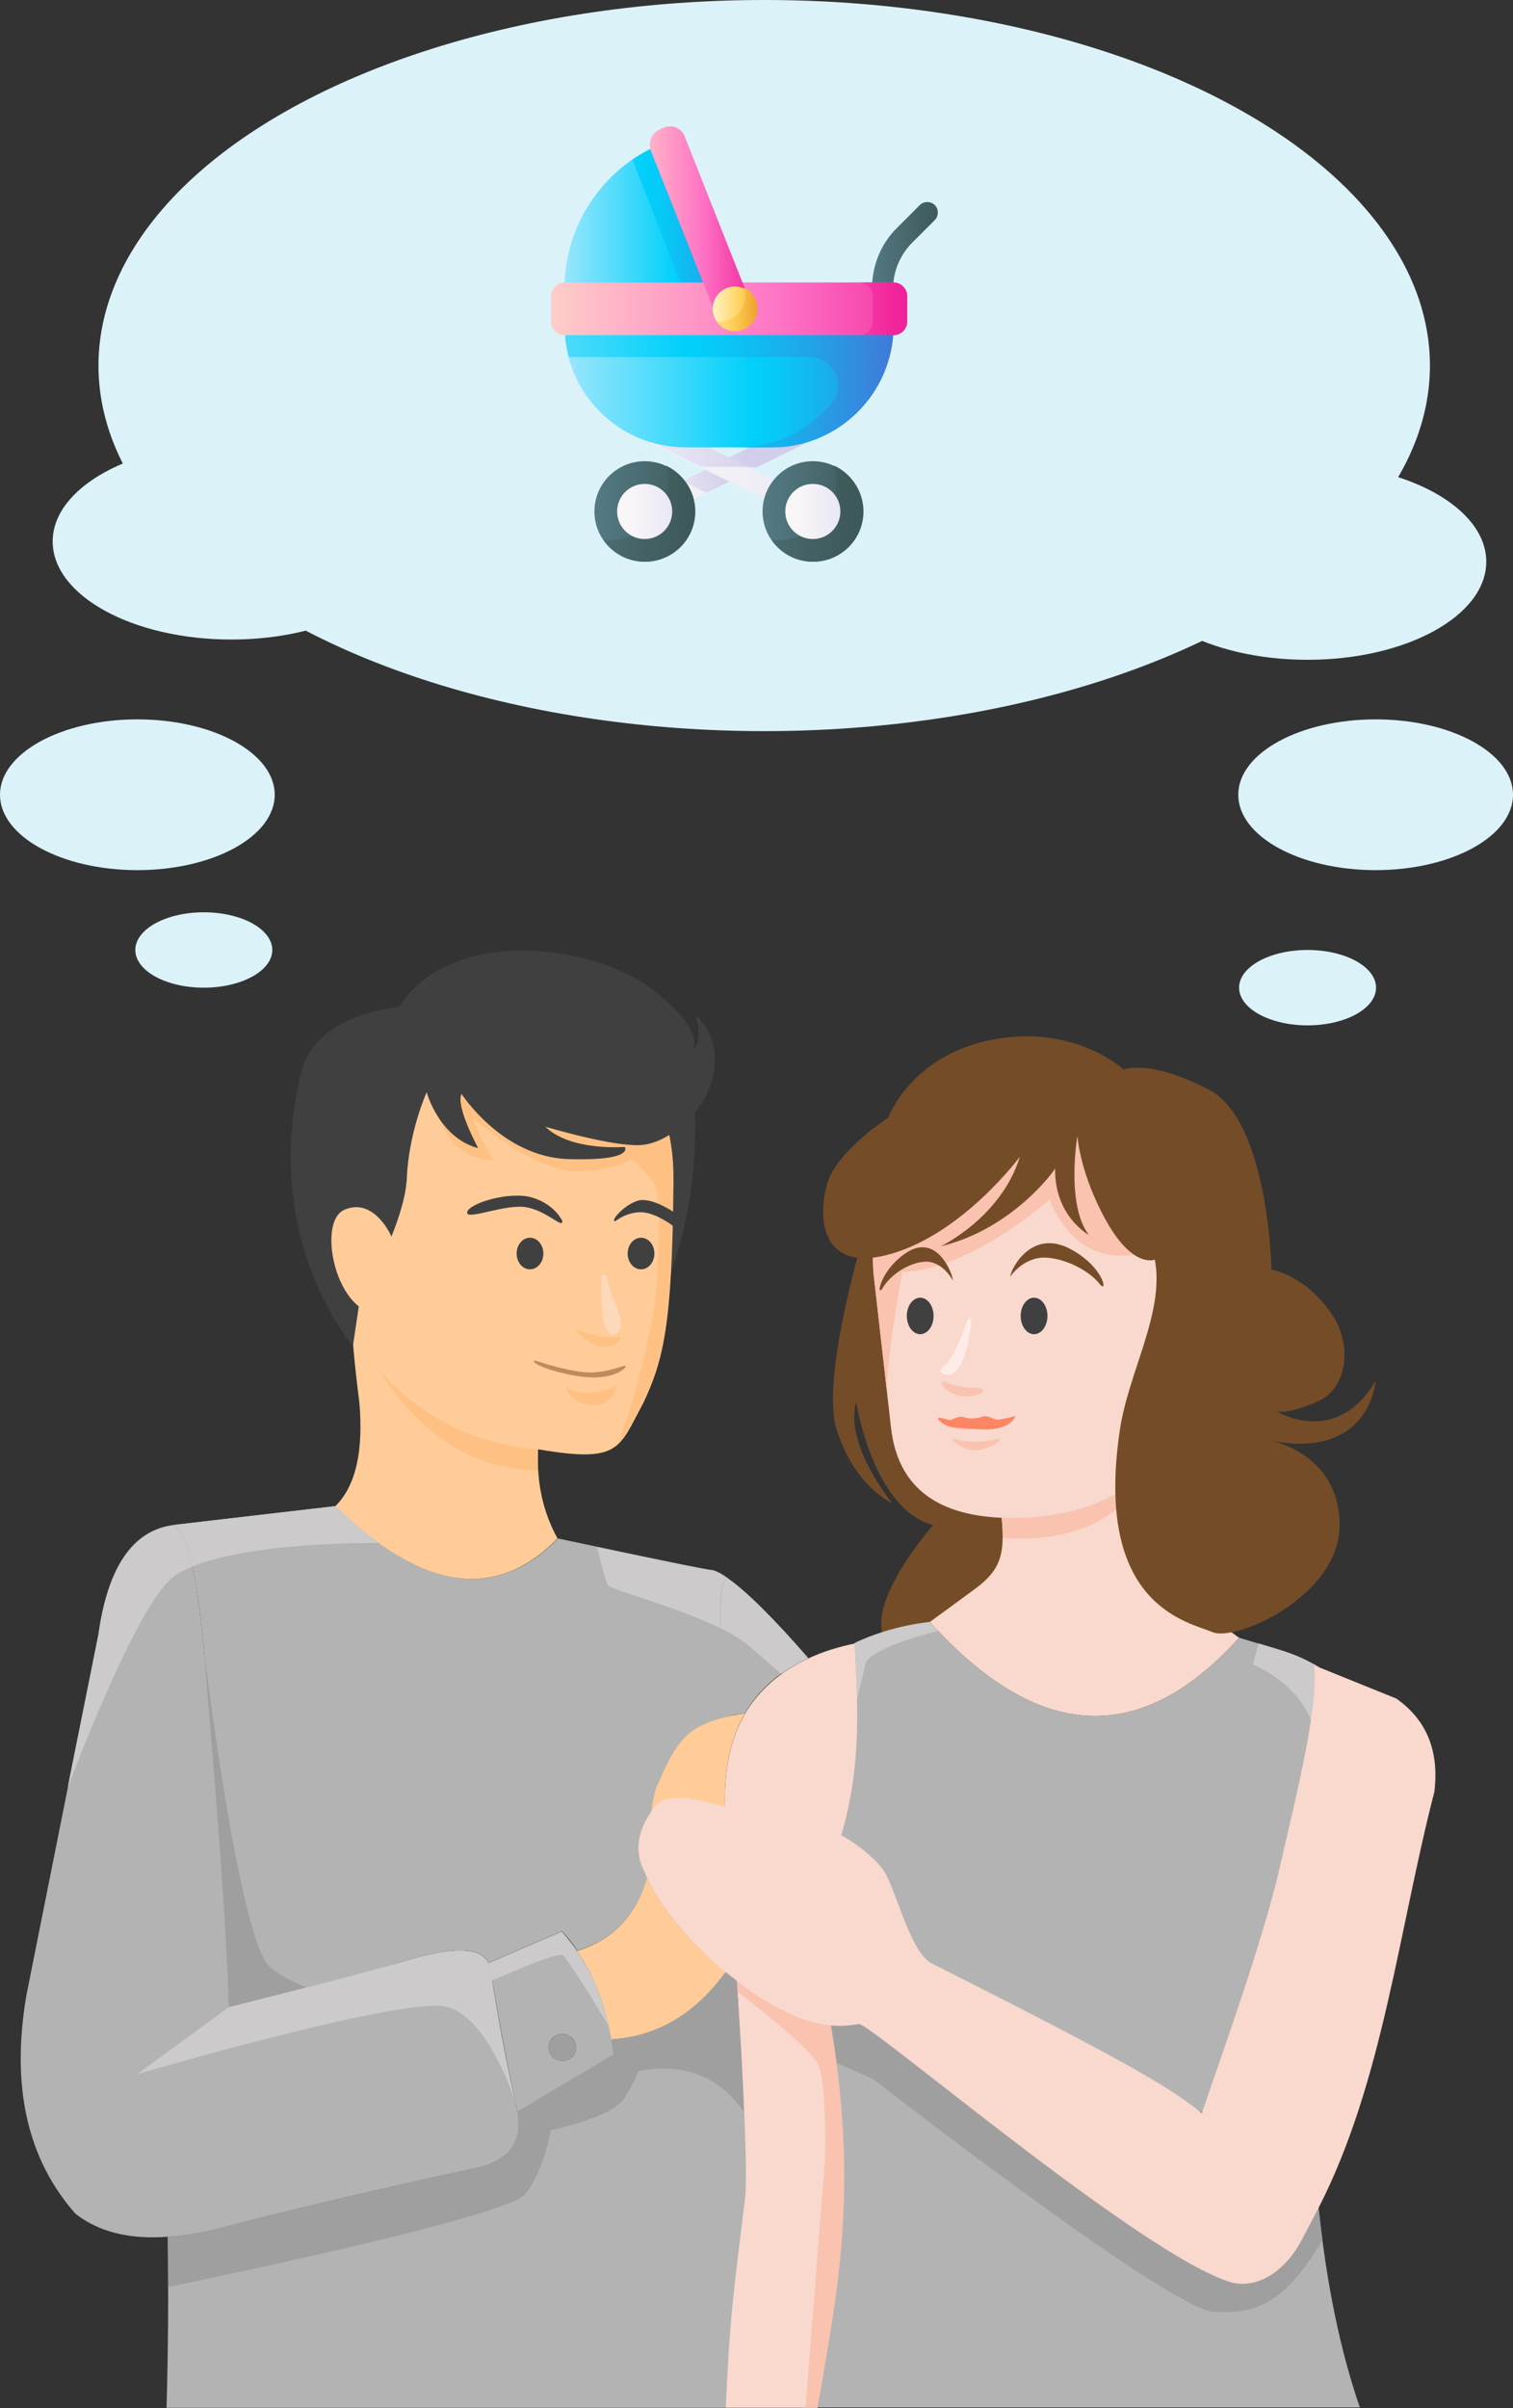 <?xml version="1.0" encoding="utf-8"?>
<!-- Generator: Adobe Illustrator 23.0.1, SVG Export Plug-In . SVG Version: 6.00 Build 0)  -->
<svg version="1.1" id="object" xmlns="http://www.w3.org/2000/svg" xmlns:xlink="http://www.w3.org/1999/xlink" x="0px" y="0px"
	 viewBox="0 0 373.4 594.2" enable-background="new 0 0 373.4 594.2" xml:space="preserve">
<rect x="0" y="0" width="373.4" height="594.2" fill="#333333" stroke="none"/>
<g>
	<path fill-rule="evenodd" clip-rule="evenodd" fill="#B3B3B3" d="M99.4,484c12.2-3.8,19.3-3.7,21.2,0.3l18.1-7.8
		c1.4,1.5,2.7,3.1,3.8,4.8c8.9-2.8,14.7-8.8,17.3-18.1c-0.2-0.5,3.9-2.1,3.7-2.5c-4.9-9-3.1-12.8-2.8-12.8c0.5-4.1,1.2-6.9,2.1-8.4
		c4.8-11,7.8-13.9,17.5-16.1c-3.2-22-3-33.6-0.5-33.9c-1.5-1.1-2.8-1.8-3.9-2.1c-0.1,0.2-12.9-2.4-38.2-7.8
		c-15.2,15.6-33.5,12.9-54.8-8l-40.3,4.7c3.6,0.3,6.4,13.1,8.4,38.4c3.2,38.7,5,67,5.7,84.8C70.6,493.3,84.9,488.1,99.4,484"/>
	<path fill-rule="evenodd" clip-rule="evenodd" fill="#A09F9F" d="M66.5,485.2c-7.6-7.1-16.2-78.2-16.2-78.2l0,0
		c0.2,2.4,0.5,5,0.7,7.8c3.2,38.7,5,67,5.7,84.8c6.9-3.1,13.8-5.9,20.8-8.5C73.1,489.5,69,487.5,66.5,485.2z"/>
	<path fill-rule="evenodd" clip-rule="evenodd" fill="#754C28" d="M215.4,297.1c0,0-13.4,41.5-8.9,55.7s13.7,18.1,13.7,18.1
		s-11.9-14.4-8.9-25c0,0,4.1,26.5,19,30.4c0,0-24.8,27.9-5.4,32.7c19.3,4.9,40.4-5.8,40.4-5.8l0.4-43.3L215.4,297.1z"/>
	<path fill-rule="evenodd" clip-rule="evenodd" fill="#404041" d="M171.2,269.6c0,0,2,19-3.6,38c-5.6,18.9-10.7,21.7-10.7,21.7
		l8.1-60.3L171.2,269.6z"/>
	<path fill-rule="evenodd" clip-rule="evenodd" fill="#FFCC99" d="M132.8,357.6c20.4,3.5,19.9-0.3,25.9-11.3c5-10.6,7.2-19,7.5-54.4
		c0.1-6.6-0.7-12.2-2.9-18.6c-15.9-47.3-77.2-31.8-77.2,17.1c0,26.6,0,35.1,2.6,55.8c1,12-0.9,20.4-5.9,25.4
		c21.3,20.9,39.6,23.6,54.8,8C134,373.1,132.4,365.8,132.8,357.6"/>
	<path fill-rule="evenodd" clip-rule="evenodd" fill="#FFC183" d="M115.4,246.7l-10.3,19.1c0,0,3.3,13.7,7.9,17.3
		c4.6,3.6,8.8,3.1,8.8,3.1s-4.2-6.8-5-10.2c0,0,16,13.6,26.1,13.1c10.2-0.5,12.9-3.2,12.9-3.2s5,4.2,6.1,7.2c1.1,3,0.8,16.4,0,25.9
		c-0.7,8.3-5.9,29.1-9.5,37.2c2.3-2.1,3.6-5.4,6.2-10.1c5-10.6,7.2-19,7.5-54.4c0.1-6.6-0.7-12.2-2.9-18.6c-2-6-4.8-11-8.1-15.1
		l-37.7-12.2C116.9,246.3,116.2,246.5,115.4,246.7z"/>
	<path fill-rule="evenodd" clip-rule="evenodd" fill="#F9D8CD" d="M215.6,314.4l4.3,37.9c1.6,14.1,10.7,21.5,27.3,22.2
		c0.8,8.6,0,12.7-6.5,17.5l-11.2,8.2c26.6,29.6,52,30.9,76.3,3.9c-11.8-8.5-18.4-12.5-17.3-26.5l6.1-62.3
		C298.1,252.1,210.8,253.6,215.6,314.4"/>
	<path fill-rule="evenodd" clip-rule="evenodd" fill="#F9C3AF" d="M282.6,308.8l2.3-25.6l-13.7-11.4c-24.4-10.7-58.6,3.9-55.6,42.6
		l3.2,28.1c0.8-12.8,3.9-28.6,3.9-28.6C240,313.1,259,296,259,296C267.2,315.3,282.6,308.8,282.6,308.8z"/>
	<path fill-rule="evenodd" clip-rule="evenodd" fill="#F9D8CD" d="M201.8,594.1c4.4-26.4,17.1-65.3,3.4-100.1
		c-4.7-2-18.8-1.8-23.4-5.3c0.9,12.2,1.2,23.5,0.7,33.8c-3.2,27.2-7.2,62.9-3.4,71.6L201.8,594.1z"/>
	<path fill-rule="evenodd" clip-rule="evenodd" fill="#F9C3AF" d="M198.8,594.1l3,0c4.4-26.4,17.1-65.3,3.4-100.1
		c-4.7-2-18.8-1.8-23.4-5.3c0.1,0.9,0.1,1.8,0.2,2.7c4.8,3.7,17.9,14,19.8,17.8c2.4,4.7,1.8,24.1,1.8,24.1L198.8,594.1z"/>
	<path fill-rule="evenodd" clip-rule="evenodd" fill="#F9D8CD" d="M195.2,455.1l13.9,1.4c5.9-10.3,3-32.2,1.9-51
		c-4.3,0.9-8.1,2.1-11.5,3.7c-6.9,3.2-12.1,7.7-15.6,13.6c-4.2,7.2-5.7,16.3-4.7,27.5c1.3,0.3,2.7,0.5,4.2,0.8
		C186.9,446.1,190.3,453.4,195.2,455.1z"/>
	<path fill-rule="evenodd" clip-rule="evenodd" fill="#B3B3B3" d="M303.8,556.6c-21.8-6.3-48.8-26.4-88.4-62.6
		c-4.7,1.3-9.9,8.4-11,2.2c8.2,44.1,1.8,71.4-2.6,97.8l133.8,0c-4.8-13.9-8.2-30.3-10.2-49.4c-1.4,2.7-2.8,5.3-4.2,8
		c-3.5,6.7-10,12.1-17.2,10.4L303.8,556.6z"/>
	<path fill-rule="evenodd" clip-rule="evenodd" fill="#A09F9F" d="M325.4,544.6c-1.4,2.7-2.8,5.3-4.2,8c-3.5,6.7-10,12.1-17.2,10.4
		l-0.1-6.5c-19.6-5.7-43.6-22.6-77.1-52.4c-6.5-2.9-12.2-5.4-16.5-7.3c-2.8,1.9-5.1,3.3-5.8-0.6c0.8,4.4,1.5,8.7,2,12.8l9,4
		c0,0,72.7,56.6,83.9,57.4c10.3,0.7,17.6-1.8,27-17.7C326,550.1,325.7,547.4,325.4,544.6z"/>
	<path fill-rule="evenodd" clip-rule="evenodd" fill="#B3B3B3" d="M228.4,494c21.5,12.2,45.4,14.9,68.3,27.3
		c26.2-52.1,43.8-101.8,27.7-110.6c-5.5-2.9-7-3.1-18.6-6.6c-24.3,27-49.7,25.7-76.3-3.9c-6.7,0.8-12.8,2.5-18.6,5.2
		c1.1,18.7,1.5,33.4-4.4,51c1.2-3.6,3,22.2,4.8,25.5c3.2,5.9,8.6-2.9,15.7,9L228.4,494z"/>
	<path fill-rule="evenodd" clip-rule="evenodd" fill="#CCCACA" d="M323.9,425.4c3.6,10.5,3.6-4.3,3.6-4.3s0.3-3.3,0.6-6.9
		c-0.9-1.5-2.2-2.7-3.7-3.5c-4.6-2.5-6.4-3-13.8-5.2l-1.4,5.2C309.1,410.7,320.3,414.9,323.9,425.4z"/>
	<path fill-rule="evenodd" clip-rule="evenodd" fill="#FFCC99" d="M179.2,450.2c-1-11.2,0.5-20.3,4.7-27.5c-1.3,0.2-2.5,0.5-3.7,0.7
		c-9.7,2.2-12.8,5.1-17.5,16.1c-0.9,1.5-1.6,4.3-2.1,8.4C165,447.9,171.2,448.7,179.2,450.2"/>
	<path fill-rule="evenodd" clip-rule="evenodd" fill="#FFCC99" d="M179.1,486.6c-8.7-7.2-16.1-16-19.4-23.3
		c-2.6,9.3-8.4,15.3-17.3,18.1c4,5.9,6.8,13.2,8.4,21.8C162.1,502.5,171.5,497,179.1,486.6"/>
	<path fill-rule="evenodd" clip-rule="evenodd" fill="#B3B3B3" d="M138.8,501.9c1.9,0,3.4,1.5,3.4,3.3c0,1.8-1.5,3.3-3.4,3.3
		c-1.9,0-3.4-1.5-3.4-3.3C135.4,503.3,136.9,501.9,138.8,501.9 M150.9,503.2c-1.6-8.7-4.4-16-8.4-21.8c-1.2-1.7-2.5-3.3-3.8-4.8
		l-18.1,7.8c0.3,0.5,0.4,1.1,0.5,1.8c1.8,11.2,3.9,22.2,6.2,33c0.2,0.7,0.3,1.3,0.4,1.9l23.8-14.2
		C151.3,505.6,151.1,504.4,150.9,503.2z"/>
	<path fill-rule="evenodd" clip-rule="evenodd" fill="#B3B3B3" d="M179.7,389.5c-2.5,0.3-2.7,11.9,0.5,33.9c1.1-0.3,2.3-0.5,3.7-0.7
		c3.4-5.9,8.6-10.4,15.6-13.6C191.3,399.7,184.4,392.8,179.7,389.5"/>
	<path fill-rule="evenodd" clip-rule="evenodd" fill="#B3B3B3" d="M99.4,484c-14.5,4.1-42.9,11.2-42.9,11.2
		c-0.6-17.8-2.3-41.7-5.5-80.5c-2-25.3-4.8-38.1-8.4-38.4c-9.9,1.4-16,10.4-18.3,26.9L6.5,492.4c-3.8,22.4,0.2,40.3,12.1,53.8
		c5.7,4.5,13.3,6.4,22.8,5.7c4.9-0.3,10.3-1.3,16.2-3c19.7-5,40-9.7,60.9-14.2c7.4-2,10.5-6.5,9.2-13.7l-0.4-1.9
		c-2.4-10.8-4.5-21.8-6.2-33c-0.1-0.7-0.2-1.3-0.5-1.8C118.6,480.3,111.5,480.2,99.4,484"/>
	<path fill-rule="evenodd" clip-rule="evenodd" fill="#B3B3B3" d="M118.5,534.7c-20.8,4.5-41.1,9.2-60.9,14.2
		c-5.9,1.7-11.3,2.7-16.2,3c0.2,14.1,0.1,28.1-0.3,42.2l138,0c1.1-23.2,1.6-25.6,4.9-52.8c0.5-10.3-1.3-40.4-2.2-52.7
		c-0.9-0.7-1.8-1.4-2.7-2.1c0,0,0,0,0,0c-7.6,10.4-17,16-28.3,16.7c0,0,0,0,0,0c0.2,1.2,0.4,2.3,0.6,3.6L127.7,521
		C128.9,528.2,125.9,532.7,118.5,534.7"/>
	<path fill-rule="evenodd" clip-rule="evenodd" fill="#A09F9F" d="M138.8,501.9c-1.9,0-3.4,1.5-3.4,3.3c0,1.8,1.5,3.3,3.4,3.3
		c1.9,0,3.4-1.5,3.4-3.3C142.1,503.3,140.6,501.9,138.8,501.9"/>
	<path fill-rule="evenodd" clip-rule="evenodd" fill="#F9C3AF" d="M284.3,362.1c-9.2,8.8-21.6,12.9-37.1,12.4c0.2,1.8,0.3,3.5,0.3,5
		C264.7,380.7,277,374.9,284.3,362.1"/>
	<path fill-rule="evenodd" clip-rule="evenodd" fill="#FFC183" d="M132.8,362.9c-0.1-1.7-0.1-3.5,0-5.3c-15.9-1.3-29.1-8-39.6-20
		C103.4,354,116.6,362.5,132.8,362.9"/>
	<path fill-rule="evenodd" clip-rule="evenodd" fill="#F9D8CD" d="M296.7,521.3 M206.6,452.4l-10.7-5.1c-4.8-1.7-7-4.4-8.8-0.8
		c-0.7,1.3-1.1,1.9-1.1,1.9c-7.9-3.2-18.4-6.3-23.2-3.9c-0.2,0.1-8.6,8.4-3.7,17.4c0.2,0.5,0.4,1,0.6,1.5
		c3.3,7.2,10.7,16.1,19.4,23.3c0.9,0.7,1.8,1.4,2.7,2.1c4.6,3.5,9.4,6.5,14.1,8.5c5.8,2.5,10.8,3.1,16,2.1
		c2.7-0.5,70.3,57.5,92.1,63.8c7.1,1.7,13.7-3.7,17.2-10.4c1.4-2.7,2.8-5.3,4.2-8c15.9-31,19.8-68.7,28.6-102.7
		c1.2-10.1-1.9-17.7-9.4-23l-20.3-8.2c1.1,9.9-3.6,28.8-8.5,50c-4.1,17.9-14.2,45.9-19.2,60.5c-7.1-5.6-14.4-10.7-66.6-36.9
		c-5.1-2.6-8.3-16.2-11.4-22.1C216.8,458.9,210.1,453.8,206.6,452.4z"/>
	<path fill-rule="evenodd" clip-rule="evenodd" fill="#404041" d="M113.9,269.9c0,0,10,15.6,26.4,16.1c16.4,0.5,13.9-3,13.9-3
		s-13.5,1.1-19.6-5c0,0,17.2,5.2,24,4.5c6.8-0.7,16.2-8.6,17.6-18.1c1.4-9.5-4.4-13.7-4.4-13.7s1.7,6.8-0.7,8c0,0,3-4.9-11-15.2
		c-14-10.3-48.6-15.2-61.6,4.9c0,0-20.7,1.6-24.2,16.2c-10,41.6,12.8,67.5,12.8,67.5l1.6-10.8c0,0,11.2-19.1,11.7-30.6
		s4.9-21.2,4.9-21.2s3,11.2,12.7,13.8C118,283.2,112.4,273,113.9,269.9z"/>
	<path fill-rule="evenodd" clip-rule="evenodd" fill="#754C28" d="M339.5,340.7c-9.6,16.5-24.4,7.6-24.4,7.6s2.3,0.8,9.9-2.4
		c7.6-3.1,8.6-13.9,4.1-21c-6.7-10.4-15.3-11.6-15.3-11.6s-0.7-36.7-15.4-44.4c-14.7-7.7-21.1-5-21.1-5s-11.9-11.2-32.2-7.4
		c-20.3,3.8-25.9,19.3-25.9,19.3s-12.4,7.9-15,16.1c-2.5,8.3-1.8,22.7,16,17.4c17.8-5.3,31.5-23.9,31.5-23.9
		c-4.6,15-19.5,22.1-19.5,22.1c16.4-3.9,26.8-16.9,28.2-19.2c0,0-2.5,5.4,0,0l0,0c-0.2,11.8,8.3,16.4,8.3,16.4
		c-5.7-7.6-2.8-24.4-2.8-24.4s0.6,9.4,7.2,21.1c6.6,11.7,11.9,9.4,11.9,9.4c2.5,12.9-6.5,27.8-8.6,41.9c-6.6,43.7,17,47.5,22.8,50
		c5.8,2.5,31.5-8.9,31.4-26.5c-0.1-17.6-16.9-20.7-16.9-20.7C338.2,360.2,339.5,340.7,339.5,340.7z"/>
	<path fill-rule="evenodd" clip-rule="evenodd" fill="#A09F9F" d="M181.8,488.7c-0.9-0.7-1.8-1.4-2.7-2.1c0,0,0,0,0,0
		c-7.6,10.4-17,16-28.3,16.7c0,0,0,0,0,0c0.2,1.2,0.4,2.3,0.6,3.6L127.7,521c1.3,7.1-1.8,11.7-9.2,13.7
		c-20.8,4.5-41.1,9.2-60.9,14.2c-5.9,1.7-11.3,2.7-16.2,3c0.1,4.1,0.1,8.3,0.1,12.4c21.6-4.5,84.3-17.8,88.2-23
		c4.8-6.3,6.2-15.7,6.2-15.7s15.1-3,18.2-7.9c3-4.8,3.4-6.6,3.4-6.6s14.8-4.1,24.2,7.6c0.7,0.8,1.3,1.6,1.9,2.4
		C183.2,509.3,182.3,495.9,181.8,488.7z"/>
	<path fill-rule="evenodd" clip-rule="evenodd" fill="#CCCACA" d="M110.4,495.2c10.3,2.9,16.6,23,16.6,23l0,0
		c-2.3-10.5-4.3-21.1-6-32c-0.1-0.7-0.2-1.3-0.5-1.8c-1.9-4-9-4.1-21.2-0.3c-14.5,4.1-42.9,11.2-42.9,11.2l-22.6,16.5
		C33.9,511.8,100.1,492.3,110.4,495.2z"/>
	<path fill-rule="evenodd" clip-rule="evenodd" fill="#CCCACA" d="M138.6,476.6l-18.1,7.8c0.3,0.5,0.4,1.1,0.5,1.8
		c0.1,0.8,0.3,1.7,0.4,2.5c5.3-2.3,16.2-7,17.4-6.3c1.2,0.7,8.3,12.3,11.3,17.3c-1.7-7.1-4.2-13.2-7.7-18.2
		C141.2,479.7,139.9,478.1,138.6,476.6z"/>
	<path fill-rule="evenodd" clip-rule="evenodd" fill="#CCCACA" d="M93.5,380.7c-3.5-2.5-7-5.5-10.6-9.1l-40.3,4.7
		c1.9,0.2,3.5,3.6,4.9,10.2C61,381.1,85.3,380.7,93.5,380.7z"/>
	<path fill-rule="evenodd" clip-rule="evenodd" fill="#CCCACA" d="M43.7,388.4c1.1-0.7,2.4-1.3,3.8-1.8c-1.4-6.7-3-10.1-4.9-10.2
		c-9.9,1.4-16,10.4-18.3,26.9L16.7,441C26.2,416.5,36.9,392.4,43.7,388.4z"/>
	<path fill-rule="evenodd" clip-rule="evenodd" fill="#CCCACA" d="M179.7,389.5c-1.5,0.2-2.1,4.3-1.8,12.3c2.9,1.4,5.5,3,7.4,4.7
		c2.6,2.3,5.2,4.5,7.5,6.5c2-1.4,4.2-2.7,6.6-3.8C191.3,399.7,184.4,392.8,179.7,389.5z"/>
	<path fill-rule="evenodd" clip-rule="evenodd" fill="#CCCACA" d="M147.3,381.7L147.3,381.7c0,0,2,7.9,2.7,9.4
		c0.6,1.2,16.6,5.1,27.8,10.7c-0.4-8,0.3-12.1,1.8-12.3c-1.5-1.1-2.8-1.8-3.9-2.1C175.7,387.6,166.2,385.7,147.3,381.7z"/>
	<path fill-rule="evenodd" clip-rule="evenodd" fill="#CCCACA" d="M229.5,400.2c-6.7,0.8-12.8,2.5-18.6,5.2
		c0.3,4.9,0.5,9.5,0.6,13.9l2.1-8.7c0.8-3.4,12.5-6.8,17.9-8.2C230.9,401.7,230.2,401,229.5,400.2z"/>
	<path fill-rule="evenodd" clip-rule="evenodd" fill="#FFCC99" d="M96.6,305.1c0,0-4.2-9.8-11.6-6.6c-7.4,3.2-1.3,28.9,10.6,25.2
		L96.6,305.1z"/>
	<ellipse fill-rule="evenodd" clip-rule="evenodd" fill="#404041" cx="130.8" cy="309.3" rx="3.3" ry="3.9"/>
	<ellipse fill-rule="evenodd" clip-rule="evenodd" fill="#404041" cx="158.2" cy="309.3" rx="3.3" ry="3.9"/>
	<ellipse fill-rule="evenodd" clip-rule="evenodd" fill="#404041" cx="227.1" cy="324.7" rx="3.3" ry="4.5"/>
	<ellipse fill-rule="evenodd" clip-rule="evenodd" fill="#404041" cx="255.2" cy="324.7" rx="3.3" ry="4.5"/>
	<path fill-rule="evenodd" clip-rule="evenodd" fill="#404041" d="M151.9,301.3c0,0,2.6-2.2,6.3-2.2c3.7,0.1,7.9,3.4,7.9,3.4
		l0.2-3.4c0,0-4.6-3.2-8-3C154.8,296.4,150.2,301.5,151.9,301.3z"/>
	<path fill-rule="evenodd" clip-rule="evenodd" fill="#404041" d="M138.8,301.3c0,0-1.8-4.1-7.4-5.8c-5.6-1.7-15.7,1.4-16.1,3.6
		c-0.4,2.2,9.5-2.2,14.7-1.2C135.2,298.9,138.8,303.2,138.8,301.3z"/>
	<path fill-rule="evenodd" clip-rule="evenodd" fill="#FFC183" d="M141.9,328c0,0,5,1.7,7.6,1.9c2.6,0.3,3.5-0.3,3.6,0
		c0.2,0.3-0.3,2.4-4.1,2.4C145.3,332.4,141.9,328,141.9,328z"/>
	<path fill-rule="evenodd" clip-rule="evenodd" fill="#BF8B5C" d="M132.1,335.7c0,0,9.8,3.4,14.9,2.9c5.1-0.5,7.5-2.2,7.4-1.4
		c-0.2,0.8-3.4,3.1-9.6,2.6C138.5,339.3,130,336.3,132.1,335.7z"/>
	<path fill-rule="evenodd" clip-rule="evenodd" fill="#FFC183" d="M139.8,342.2c0,0,2.5,1.9,6.7,1.4c4.1-0.6,5.2-1.9,5.4-1.9
		c0.3,0-0.3,5.5-6,5S139.8,342.2,139.8,342.2z"/>
	<path fill-rule="evenodd" clip-rule="evenodd" fill="#FCD9BB" d="M151.8,321.4c-0.9-1.9-1.6-4.2-2.1-6.4c-0.2-0.8-1.3-0.7-1.3,0.2
		c0,2.5,0,5,0.1,6.7c0.3,4.1,0.9,7.4,2.8,7.4C153.2,329.2,154.1,326.4,151.8,321.4z"/>
	<path fill-rule="evenodd" clip-rule="evenodd" fill="#FCEBE6" d="M238.6,326c0,0-3,9.1-5.4,10.8c-2.4,1.7-0.4,2.6,1.2,2.4
		c1.6-0.3,3.2-2.5,4.2-6.6C239.6,328.6,240.4,323.1,238.6,326z"/>
	<path fill-rule="evenodd" clip-rule="evenodd" fill="#F9C3AF" d="M232.7,340.8c0,0,3.6,1.6,7.5,1.6c4,0,2.7,1.9-1.2,2.1
		C235.1,344.7,231.9,342.4,232.7,340.8z"/>
	<path fill-rule="evenodd" clip-rule="evenodd" fill="#FC8663" d="M234.4,350.4c0.9-0.1,2.1-1.2,3.5-0.7c1.4,0.5,3.5,0.3,4.6-0.2
		c1.1-0.4,2.8,0.8,3.7,0.8c0.9,0,4.4-0.9,4.4-0.9s-1,3.6-8.2,3.3c-7.2-0.3-8.8-0.4-10.6-2.2C230.4,349,233.9,350.4,234.4,350.4z"/>
	<path fill-rule="evenodd" clip-rule="evenodd" fill="#F9C3AF" d="M235.2,354.9c0,0,2,1,6.5,0.8c4.5-0.3,5.1-1.1,5-0.4
		c-0.1,0.7-4.1,3-7.1,2.5C236.6,357.2,234.2,354.6,235.2,354.9z"/>
	<path fill-rule="evenodd" clip-rule="evenodd" fill="#754C28" d="M249.3,315c0,0,3.2-4.8,8.6-4.7c5.4,0.2,11.1,3.5,13.4,6.4
		c2.3,3,1.2-4.4-7.7-8.8C254.7,303.6,249.7,312.5,249.3,315z"/>
	<path fill-rule="evenodd" clip-rule="evenodd" fill="#754C28" d="M235.2,316c0,0-2.5-4.8-6.8-4.7c-4.3,0.2-8.8,3.5-10.5,6.4
		c-1.8,3-0.9-4.4,6.1-8.8C231,304.6,234.9,313.5,235.2,316z"/>
</g>
<ellipse fill-rule="evenodd" clip-rule="evenodd" fill="#DCF2F9" cx="188.6" cy="90.2" rx="164.3" ry="90.2"/>
<ellipse fill-rule="evenodd" clip-rule="evenodd" fill="#DCF2F9" cx="339.5" cy="196.1" rx="33.9" ry="18.6"/>
<ellipse fill-rule="evenodd" clip-rule="evenodd" fill="#DCF2F9" cx="322.7" cy="138.6" rx="44.1" ry="24.2"/>
<ellipse fill-rule="evenodd" clip-rule="evenodd" fill="#DCF2F9" cx="57.1" cy="133.6" rx="44.1" ry="24.2"/>
<ellipse fill-rule="evenodd" clip-rule="evenodd" fill="#DCF2F9" cx="33.9" cy="196.1" rx="33.9" ry="18.6"/>
<ellipse fill-rule="evenodd" clip-rule="evenodd" fill="#DCF2F9" cx="50.3" cy="234.4" rx="16.9" ry="9.3"/>
<ellipse fill-rule="evenodd" clip-rule="evenodd" fill="#DCF2F9" cx="322.7" cy="243.7" rx="16.9" ry="9.3"/>
<g>
	<g>
		
			<linearGradient id="SVGID_1_" gradientUnits="userSpaceOnUse" x1="145.015" y1="440.843" x2="198.173" y2="440.843" gradientTransform="matrix(1.004 0 0 -1.004 0.522 558.435)">
			<stop  offset="0" style="stop-color:#F8F6F7"/>
			<stop  offset="0.179" style="stop-color:#F8F6F7"/>
			<stop  offset="1" style="stop-color:#E7E6F5"/>
		</linearGradient>
		<path fill="url(#SVGID_1_)" d="M159.1,128.8c-1,0-1.9-0.5-2.4-1.5c-0.6-1.3-0.1-2.9,1.2-3.5l41.5-20.6c1.3-0.6,2.9-0.1,3.5,1.2
			c0.6,1.3,0.1,2.9-1.2,3.5l-41.5,20.6C159.9,128.7,159.5,128.8,159.1,128.8z"/>
		
			<linearGradient id="SVGID_2_" gradientUnits="userSpaceOnUse" x1="154.737" y1="438.053" x2="179.733" y2="438.053" gradientTransform="matrix(1.004 0 0 -1.004 0.522 558.435)">
			<stop  offset="0" style="stop-color:#F8F6F7"/>
			<stop  offset="1" style="stop-color:#D1CEEB"/>
		</linearGradient>
		<path fill="url(#SVGID_2_)" d="M174.3,121.6l5.9-2.9l-5.9-2.9l-5.9,2.9L174.3,121.6z"/>
		
			<linearGradient id="SVGID_3_" gradientUnits="userSpaceOnUse" x1="154.947" y1="447.549" x2="182.961" y2="447.549" gradientTransform="matrix(1.004 0 0 -1.004 0.522 558.435)">
			<stop  offset="0" style="stop-color:#F8F6F7"/>
			<stop  offset="1" style="stop-color:#D1CEEB"/>
		</linearGradient>
		<path fill="url(#SVGID_3_)" d="M199.4,103.2L175,115.3h11.8l15-7.4c1.3-0.6,1.8-2.2,1.2-3.5C202.3,103.1,200.7,102.5,199.4,103.2
			L199.4,103.2z"/>
		
			<linearGradient id="SVGID_4_" gradientUnits="userSpaceOnUse" x1="147.393" y1="440.843" x2="209.565" y2="440.843" gradientTransform="matrix(1.004 0 0 -1.004 0.522 558.435)">
			<stop  offset="0" style="stop-color:#F8F6F7"/>
			<stop  offset="0.179" style="stop-color:#F8F6F7"/>
			<stop  offset="1" style="stop-color:#E7E6F5"/>
		</linearGradient>
		<path fill="url(#SVGID_4_)" d="M200.6,128.8c-0.4,0-0.8-0.1-1.2-0.3L158,107.9c-1.3-0.6-1.8-2.2-1.2-3.5c0.6-1.3,2.2-1.8,3.5-1.2
			l41.5,20.6c1.3,0.6,1.8,2.2,1.2,3.5C202.5,128.3,201.6,128.8,200.6,128.8L200.6,128.8z"/>
		
			<linearGradient id="SVGID_5_" gradientUnits="userSpaceOnUse" x1="145.177" y1="447.549" x2="190.303" y2="447.549" gradientTransform="matrix(1.004 0 0 -1.004 0.522 558.435)">
			<stop  offset="0" style="stop-color:#F8F6F7"/>
			<stop  offset="1" style="stop-color:#D1CEEB"/>
		</linearGradient>
		<path fill="url(#SVGID_5_)" d="M184.8,115.3l-24.4-12.2c-1.3-0.6-2.9-0.1-3.5,1.2c-0.6,1.3-0.1,2.9,1.2,3.5l15,7.4H184.8z"/>
	</g>
	
		<linearGradient id="SVGID_6_" gradientUnits="userSpaceOnUse" x1="213.784" y1="493.057" x2="229.98" y2="493.057" gradientTransform="matrix(1.004 0 0 -1.004 0.522 558.435)">
		<stop  offset="0" style="stop-color:#537983"/>
		<stop  offset="1" style="stop-color:#3E5959"/>
	</linearGradient>
	<path fill="url(#SVGID_6_)" d="M217.8,77.1c-1.5,0-2.6-1.2-2.6-2.6v-3.2c0-5.8,2.2-11.2,6.3-15.2l5.5-5.5c1-1,2.7-1,3.7,0
		c1,1,1,2.7,0,3.7l-5.5,5.5c-3.1,3.1-4.8,7.2-4.8,11.5v3.2C220.4,75.9,219.2,77.1,217.8,77.1L217.8,77.1z"/>
	<g>
		
			<linearGradient id="SVGID_7_" gradientUnits="userSpaceOnUse" x1="138.123" y1="500.813" x2="192.606" y2="500.813" gradientTransform="matrix(1.004 0 0 -1.004 0.522 558.435)">
			<stop  offset="0" style="stop-color:#99E6FC"/>
			<stop  offset="0.504" style="stop-color:#01D0FB"/>
			<stop  offset="0.586" style="stop-color:#08C7F7"/>
			<stop  offset="0.723" style="stop-color:#1BACEC"/>
			<stop  offset="0.897" style="stop-color:#3A82DC"/>
			<stop  offset="1" style="stop-color:#4F66D0"/>
		</linearGradient>
		<path fill="url(#SVGID_7_)" d="M139.3,71.3v5.9H184l-17.1-43C150.9,38.9,139.3,53.8,139.3,71.3L139.3,71.3z"/>
		
			<linearGradient id="SVGID_8_" gradientUnits="userSpaceOnUse" x1="121.164" y1="500.813" x2="193.149" y2="500.813" gradientTransform="matrix(1.004 0 0 -1.004 0.522 558.435)">
			<stop  offset="0" style="stop-color:#99E6FC"/>
			<stop  offset="0.504" style="stop-color:#01D0FB"/>
			<stop  offset="0.586" style="stop-color:#08C7F7"/>
			<stop  offset="0.723" style="stop-color:#1BACEC"/>
			<stop  offset="0.897" style="stop-color:#3A82DC"/>
			<stop  offset="1" style="stop-color:#4F66D0"/>
		</linearGradient>
		<path fill="url(#SVGID_8_)" d="M184,77.2h-13.1l-14.8-37.8c1.5-1,3-1.9,4.6-2.7c2-1,4.1-1.8,6.2-2.5L184,77.2z"/>
		<g>
			
				<linearGradient id="SVGID_9_" gradientUnits="userSpaceOnUse" x1="138.455" y1="462.073" x2="229.228" y2="462.073" gradientTransform="matrix(1.004 0 0 -1.004 0.522 558.435)">
				<stop  offset="0" style="stop-color:#99E6FC"/>
				<stop  offset="0.504" style="stop-color:#01D0FB"/>
				<stop  offset="0.586" style="stop-color:#08C7F7"/>
				<stop  offset="0.723" style="stop-color:#1BACEC"/>
				<stop  offset="0.897" style="stop-color:#3A82DC"/>
				<stop  offset="1" style="stop-color:#4F66D0"/>
			</linearGradient>
			<path fill="url(#SVGID_9_)" d="M190.5,110.4h-21.2c-16.6,0-30-13.4-30-30v-1.7h81.2v1.7C220.5,97,207,110.4,190.5,110.4
				L190.5,110.4z"/>
			
				<linearGradient id="SVGID_10_" gradientUnits="userSpaceOnUse" x1="107.945" y1="462.073" x2="227.338" y2="462.073" gradientTransform="matrix(1.004 0 0 -1.004 0.522 558.435)">
				<stop  offset="0" style="stop-color:#99E6FC"/>
				<stop  offset="0.504" style="stop-color:#01D0FB"/>
				<stop  offset="0.586" style="stop-color:#08C7F7"/>
				<stop  offset="0.723" style="stop-color:#1BACEC"/>
				<stop  offset="0.897" style="stop-color:#3A82DC"/>
				<stop  offset="1" style="stop-color:#4F66D0"/>
			</linearGradient>
			<path fill="url(#SVGID_10_)" d="M220.5,78.7v1.7c0,2.7-0.3,5.2-1,7.7c-3.4,12.8-15.1,22.3-29,22.3h-8.5c9.4,0,17.8-4.3,23.3-11
				c3.7-4.5,0.4-11.3-5.4-11.3h-59.5c-0.7-2.5-1-5-1-7.7v-1.7H220.5z"/>
			
				<linearGradient id="SVGID_11_" gradientUnits="userSpaceOnUse" x1="135.097" y1="480.385" x2="233.451" y2="480.385" gradientTransform="matrix(1.004 0 0 -1.004 0.522 558.435)">
				<stop  offset="0" style="stop-color:#FECEC8"/>
				<stop  offset="0.573" style="stop-color:#FE73C5"/>
				<stop  offset="1" style="stop-color:#F1239A"/>
			</linearGradient>
			<path fill="url(#SVGID_11_)" d="M220.5,82.7h-81.1c-1.9,0-3.4-1.5-3.4-3.4v-6.2c0-1.9,1.5-3.4,3.4-3.4h81.1
				c1.9,0,3.4,1.5,3.4,3.4v6.2C223.9,81.1,222.3,82.7,220.5,82.7z"/>
		</g>
		
			<linearGradient id="SVGID_12_" gradientUnits="userSpaceOnUse" x1="153.594" y1="500.635" x2="185.83" y2="500.635" gradientTransform="matrix(1.004 0 0 -1.004 0.522 558.435)">
			<stop  offset="0" style="stop-color:#FECEC8"/>
			<stop  offset="0.573" style="stop-color:#FE73C5"/>
			<stop  offset="1" style="stop-color:#F1239A"/>
		</linearGradient>
		<path fill="url(#SVGID_12_)" d="M163.8,31.5c-0.4,0.2-0.8,0.3-1.1,0.5c-1.9,0.9-2.8,3.1-2.1,5.1l16.1,40.6
			c0.7,1.7,2.4,2.9,4.2,2.9c3.2,0,5.4-3.2,4.2-6.2L169,33.7C168.2,31.6,165.9,30.6,163.8,31.5L163.8,31.5z"/>
		<g>
			
				<linearGradient id="SVGID_13_" gradientUnits="userSpaceOnUse" x1="175.068" y1="480.385" x2="186.597" y2="480.385" gradientTransform="matrix(1.004 0 0 -1.004 0.522 558.435)">
				<stop  offset="0" style="stop-color:#FFF3BE"/>
				<stop  offset="0.573" style="stop-color:#FFD15B"/>
				<stop  offset="1" style="stop-color:#ECA026"/>
			</linearGradient>
			<circle fill="url(#SVGID_13_)" cx="181.4" cy="76.2" r="5.5"/>
			
				<linearGradient id="SVGID_14_" gradientUnits="userSpaceOnUse" x1="170.296" y1="480.131" x2="186.151" y2="480.131" gradientTransform="matrix(1.004 0 0 -1.004 0.522 558.435)">
				<stop  offset="0" style="stop-color:#FFF3BE"/>
				<stop  offset="0.573" style="stop-color:#FFD15B"/>
				<stop  offset="1" style="stop-color:#ECA026"/>
			</linearGradient>
			<path fill="url(#SVGID_14_)" d="M186.9,76.2c0,3.1-2.5,5.5-5.5,5.5c-1.9,0-3.6-1-4.6-2.4c0.2,0,0.5,0,0.7,0
				c3.6,0,6.5-2.9,6.5-6.5c0-0.6-0.1-1.2-0.2-1.8C185.6,72,186.9,73.9,186.9,76.2z"/>
		</g>
	</g>
	<g>
		<g>
			<g>
				<g>
					
						<linearGradient id="SVGID_15_" gradientUnits="userSpaceOnUse" x1="146.614" y1="430.567" x2="172.471" y2="430.567" gradientTransform="matrix(1.004 0 0 -1.004 0.522 558.435)">
						<stop  offset="0" style="stop-color:#537983"/>
						<stop  offset="1" style="stop-color:#3E5959"/>
					</linearGradient>
					<circle fill="url(#SVGID_15_)" cx="159.1" cy="126.2" r="12.4"/>
					
						<linearGradient id="SVGID_16_" gradientUnits="userSpaceOnUse" x1="132.975" y1="429.999" x2="168.531" y2="429.999" gradientTransform="matrix(1.004 0 0 -1.004 0.522 558.435)">
						<stop  offset="0" style="stop-color:#537983"/>
						<stop  offset="1" style="stop-color:#3E5959"/>
					</linearGradient>
					<path fill="url(#SVGID_16_)" d="M171.6,126.2c0,6.9-5.6,12.4-12.4,12.4c-4.3,0-8-2.1-10.3-5.4c0.5,0.1,1,0.1,1.5,0.1
						c8,0,14.5-6.5,14.5-14.5c0-1.4-0.2-2.7-0.5-3.9C168.6,116.9,171.6,121.2,171.6,126.2z"/>
				</g>
			</g>
			
				<linearGradient id="SVGID_17_" gradientUnits="userSpaceOnUse" x1="151.8" y1="430.567" x2="165.883" y2="430.567" gradientTransform="matrix(1.004 0 0 -1.004 0.522 558.435)">
				<stop  offset="0" style="stop-color:#F8F6F7"/>
				<stop  offset="0.179" style="stop-color:#F8F6F7"/>
				<stop  offset="1" style="stop-color:#E7E6F5"/>
			</linearGradient>
			<circle fill="url(#SVGID_17_)" cx="159.1" cy="126.2" r="6.8"/>
		</g>
		<g>
			<g>
				<g>
					
						<linearGradient id="SVGID_18_" gradientUnits="userSpaceOnUse" x1="187.923" y1="430.567" x2="213.78" y2="430.567" gradientTransform="matrix(1.004 0 0 -1.004 0.522 558.435)">
						<stop  offset="0" style="stop-color:#537983"/>
						<stop  offset="1" style="stop-color:#3E5959"/>
					</linearGradient>
					<circle fill="url(#SVGID_18_)" cx="200.6" cy="126.2" r="12.4"/>
					
						<linearGradient id="SVGID_19_" gradientUnits="userSpaceOnUse" x1="172.815" y1="429.999" x2="208.372" y2="429.999" gradientTransform="matrix(1.004 0 0 -1.004 0.522 558.435)">
						<stop  offset="0" style="stop-color:#537983"/>
						<stop  offset="1" style="stop-color:#3E5959"/>
					</linearGradient>
					<path fill="url(#SVGID_19_)" d="M213.1,126.2c0,6.9-5.6,12.4-12.4,12.4c-4.3,0-8-2.1-10.3-5.4c0.5,0.1,1,0.1,1.5,0.1
						c8,0,14.5-6.5,14.5-14.5c0-1.4-0.2-2.7-0.5-3.9C210.1,116.9,213.1,121.2,213.1,126.2z"/>
				</g>
			</g>
			
				<linearGradient id="SVGID_20_" gradientUnits="userSpaceOnUse" x1="193.11" y1="430.567" x2="207.192" y2="430.567" gradientTransform="matrix(1.004 0 0 -1.004 0.522 558.435)">
				<stop  offset="0" style="stop-color:#F8F6F7"/>
				<stop  offset="0.179" style="stop-color:#F8F6F7"/>
				<stop  offset="1" style="stop-color:#E7E6F5"/>
			</linearGradient>
			<circle fill="url(#SVGID_20_)" cx="200.6" cy="126.2" r="6.8"/>
		</g>
	</g>
	
		<linearGradient id="SVGID_21_" gradientUnits="userSpaceOnUse" x1="145.295" y1="480.385" x2="220.206" y2="480.385" gradientTransform="matrix(1.004 0 0 -1.004 0.522 558.435)">
		<stop  offset="0" style="stop-color:#FECEC8"/>
		<stop  offset="0.573" style="stop-color:#FE73C5"/>
		<stop  offset="1" style="stop-color:#F1239A"/>
	</linearGradient>
	<path fill="url(#SVGID_21_)" d="M220.5,69.7h-8.5c1.9,0,3.4,1.5,3.4,3.4v6.2c0,1.9-1.5,3.4-3.4,3.4h8.5c1.9,0,3.4-1.5,3.4-3.4v-6.2
		C223.9,71.2,222.3,69.7,220.5,69.7L220.5,69.7z"/>
</g>
</svg>
